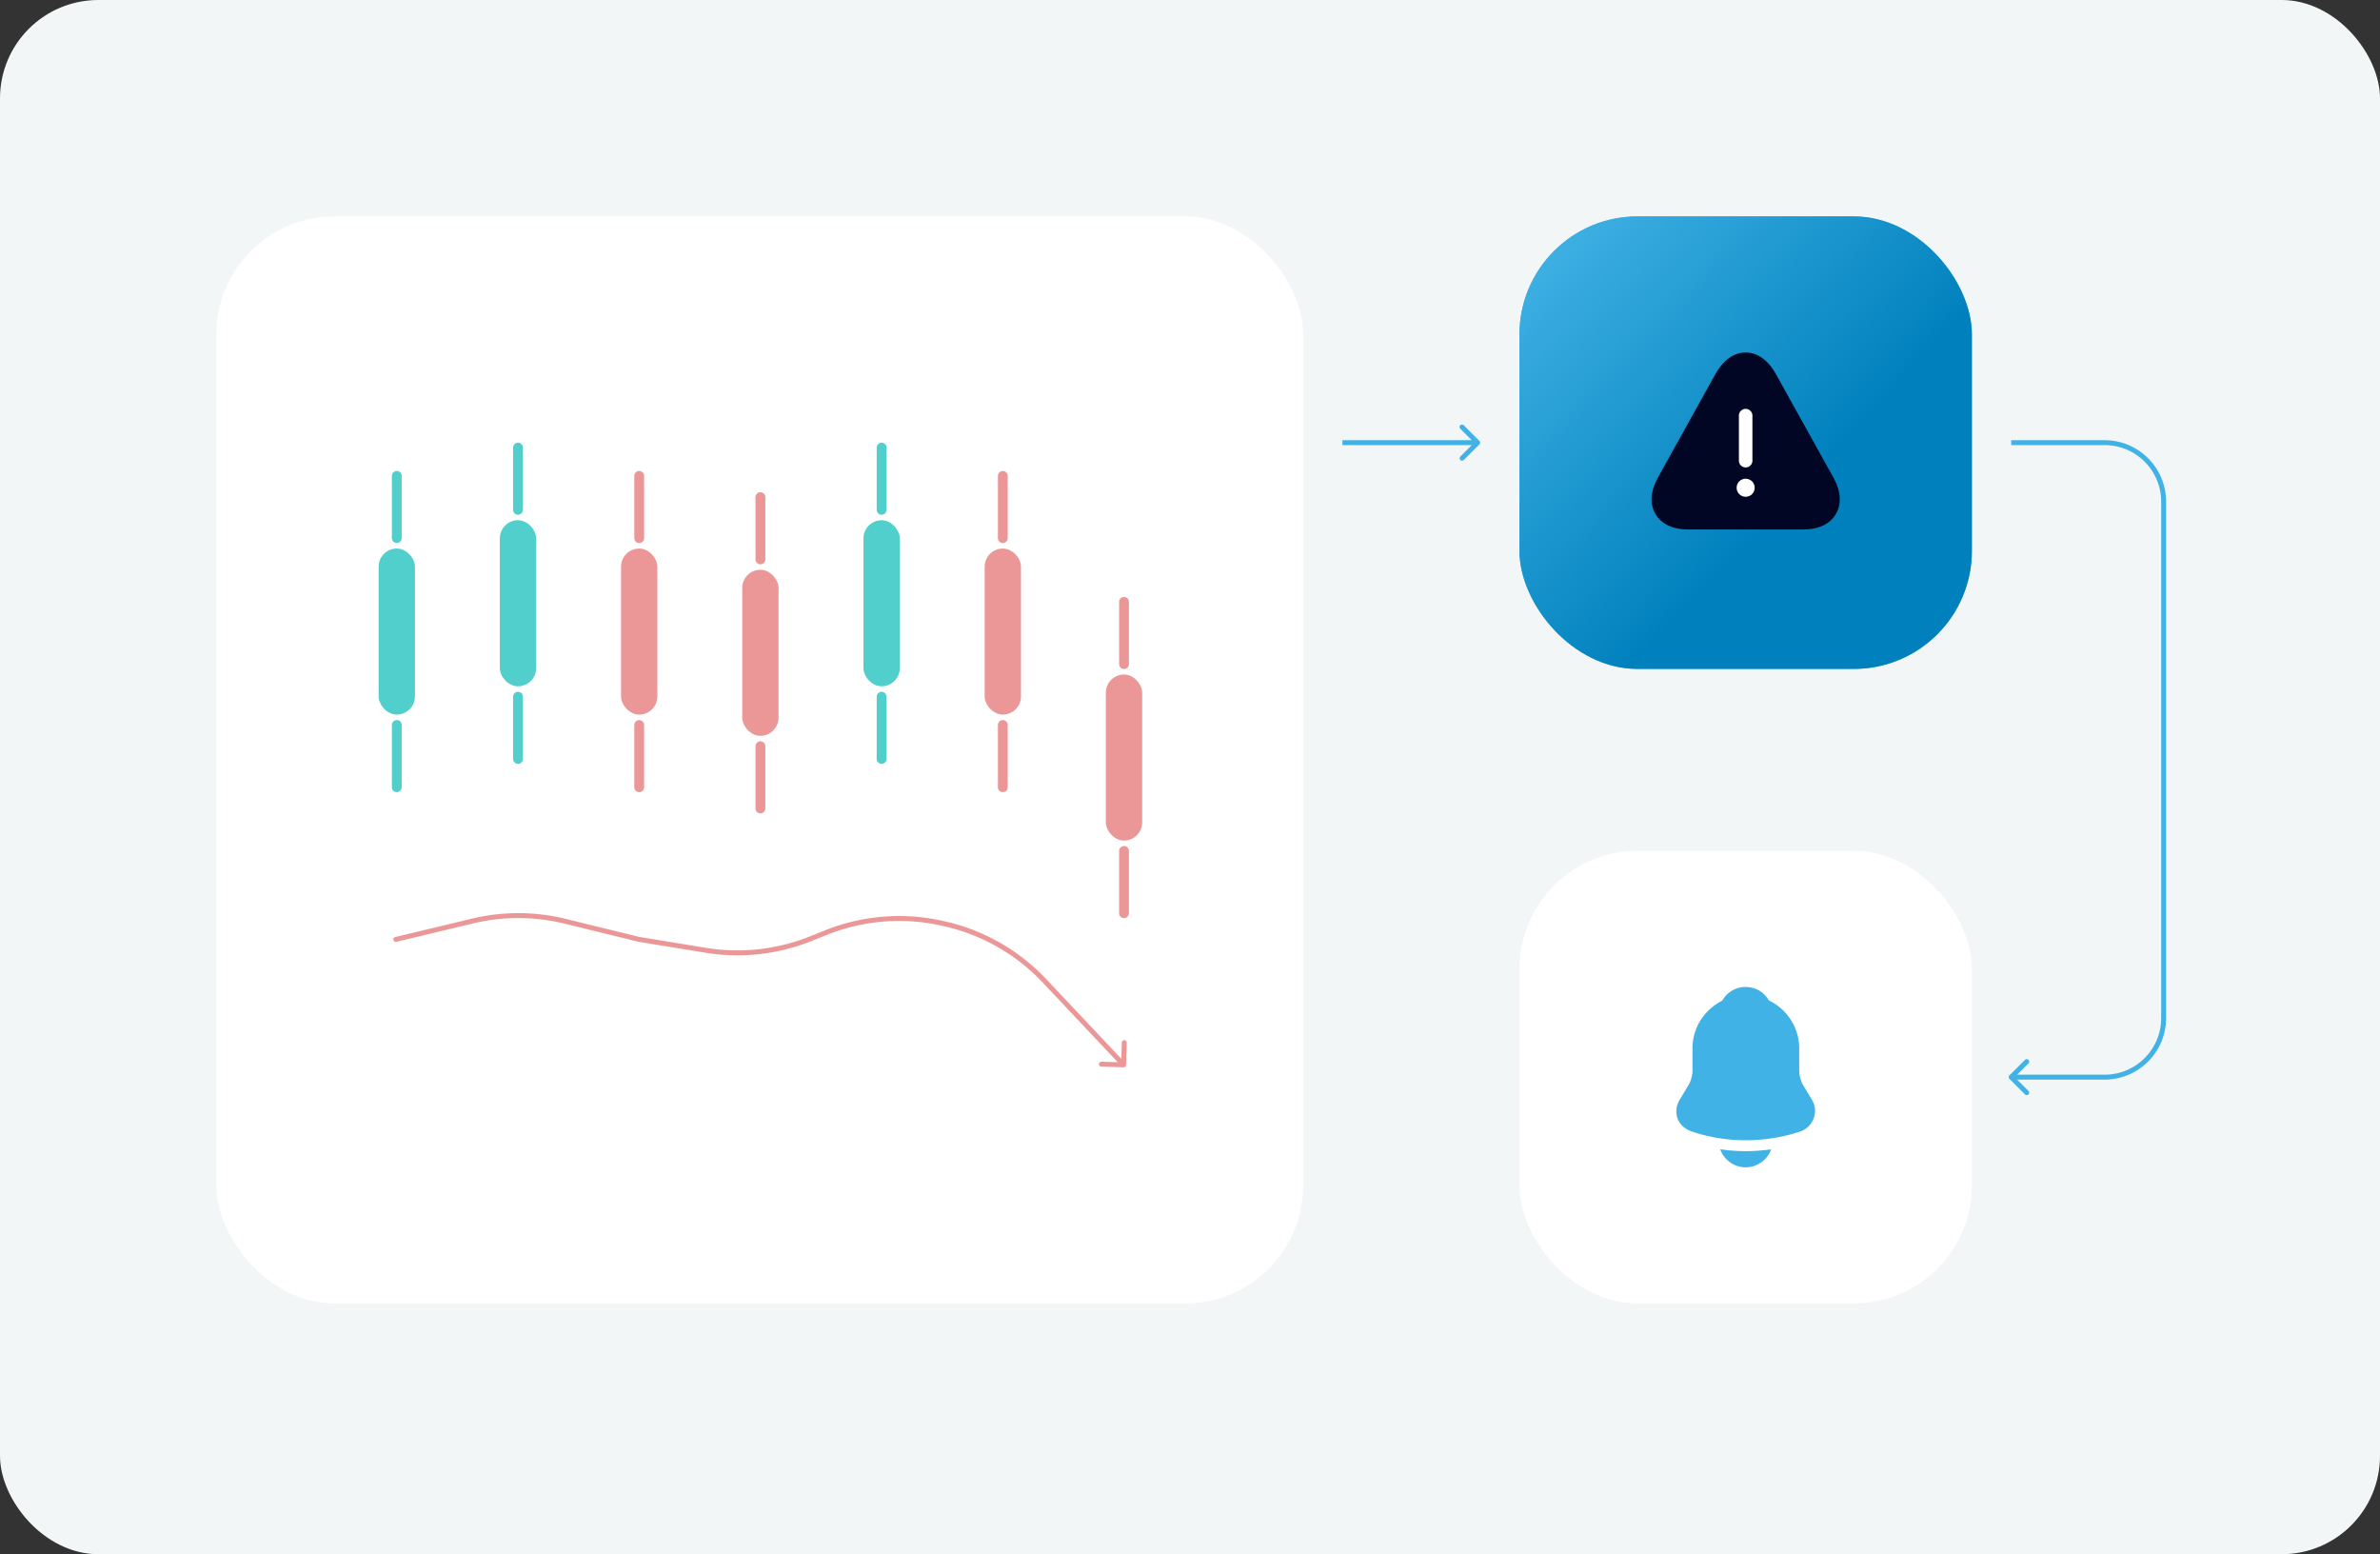 <svg width="484" height="316" viewBox="0 0 484 316" fill="none" xmlns="http://www.w3.org/2000/svg"><rect x="0" y="0" width="484" height="316" fill="#333333" stroke="none"/><g clip-path="url(#clip0_2710_2043)"><rect width="484" height="316" rx="20" fill="#F3F6F7"/><path d="M408.646 219.354a.502.502 0 0 1 0-.708l3.182-3.182a.502.502 0 0 1 .708.708L409.707 219l2.829 2.828a.502.502 0 0 1-.708.708l-3.182-3.182ZM428 219v.5-.5Zm12.5-117v105h-1V102h1ZM428 219.5h-19v-1h19v1Zm0-129h-19v-1h19v1ZM440.5 207c0 6.904-5.596 12.5-12.5 12.5v-1c6.351 0 11.5-5.149 11.5-11.5h1Zm-1-105c0-6.351-5.149-11.5-11.5-11.5v-1c6.904 0 12.5 5.596 12.5 12.5h-1ZM300.854 89.646a.5.5 0 0 1 0 .708l-3.182 3.181a.501.501 0 0 1-.708-.707L299.793 90l-2.829-2.828a.5.5 0 0 1 .708-.707l3.182 3.181ZM273 89.5h27.5v1H273v-1Z" fill="#41B2E5"/><rect x="309" y="44" width="92" height="92" rx="24" fill="#41B2E5"/><rect x="309" y="44" width="92" height="92" rx="24" fill="url(#paint0_linear_2710_2043)"/><path d="m372.893 97.187-11.733-21.12c-1.577-2.842-3.758-4.4-6.16-4.4s-4.583 1.558-6.16 4.4l-11.733 21.12c-1.485 2.695-1.65 5.28-.459 7.315 1.192 2.035 3.539 3.153 6.619 3.153h23.466c3.08 0 5.427-1.118 6.619-3.153 1.191-2.035 1.026-4.639-.459-7.315Z" fill="#000624"/><path d="M355 83.125c-.752 0-1.375.623-1.375 1.375v9.167c0 .751.623 1.375 1.375 1.375s1.375-.624 1.375-1.375V84.5c0-.752-.623-1.375-1.375-1.375ZM356.027 100.688l.275-.22c.33-.348.531-.825.531-1.301 0-.477-.201-.954-.531-1.302l-.275-.22a1.39 1.39 0 0 0-.33-.165 1.104 1.104 0 0 0-.349-.11 1.57 1.57 0 0 0-.715 0c-.11.018-.22.055-.33.11a1.39 1.39 0 0 0-.33.165l-.275.22c-.33.348-.531.825-.531 1.302 0 .476.201.953.531 1.301l.275.22c.11.074.22.129.33.165.11.055.22.092.33.11.129.019.257.037.367.037.11 0 .238-.018.348-.037.129-.018.239-.055.349-.11.11-.036.22-.091.33-.165Z" fill="#fff"/><rect x="44" y="44" width="221" height="221" rx="24" fill="#fff"/><rect x="77" y="111.526" width="7.386" height="33.763" rx="3.693" fill="#50CFCC"/><path d="M80.693 109.415v-12.66M80.693 160.06v-12.661" stroke="#50CFCC" stroke-width="2" stroke-linecap="round"/><rect x="101.648" y="105.772" width="7.386" height="33.763" rx="3.693" fill="#50CFCC"/><path d="M105.342 103.661V91M105.342 154.306v-12.661" stroke="#50CFCC" stroke-width="2" stroke-linecap="round"/><rect x="126.297" y="111.526" width="7.386" height="33.763" rx="3.693" fill="#EB9797"/><path d="M129.99 109.415v-12.66M129.99 160.06v-12.661" stroke="#EB9797" stroke-width="2" stroke-linecap="round"/><rect x="150.944" y="115.842" width="7.386" height="33.763" rx="3.693" fill="#EB9797"/><path d="M154.637 113.731V101.07M154.637 164.376v-12.661" stroke="#EB9797" stroke-width="2" stroke-linecap="round"/><rect x="175.593" y="105.772" width="7.386" height="33.763" rx="3.693" fill="#50CFCC"/><path d="M179.286 103.661V91M179.286 154.306v-12.661" stroke="#50CFCC" stroke-width="2" stroke-linecap="round"/><rect x="200.241" y="111.526" width="7.386" height="33.763" rx="3.693" fill="#EB9797"/><path d="M203.935 109.415v-12.66M203.935 160.06v-12.661" stroke="#EB9797" stroke-width="2" stroke-linecap="round"/><rect x="224.889" y="137.141" width="7.386" height="33.763" rx="3.693" fill="#EB9797"/><path d="M228.582 135.03v-12.661M228.582 185.675v-12.661" stroke="#EB9797" stroke-width="2" stroke-linecap="round"/><path d="M80.383 190.514a.5.5 0 1 0 .234.972l-.234-.972ZM130 191l-.119.486.019.004.019.003L130 191Zm98.485 26a.5.5 0 0 0 .515-.485l.133-4.498a.5.5 0 1 0-.999-.03l-.119 3.998-3.998-.118a.5.5 0 1 0-.03.999l4.498.134ZM212.4 199.414l-.364.343.364-.343Zm-131.783-7.928 15.57-3.737-.234-.972-15.57 3.737.234.972Zm34.184-3.694 15.08 3.694.238-.972-15.081-3.693-.237.971Zm15.118 3.701 13.525 2.209.161-.987-13.524-2.208-.162.986Zm35.092-.159 3.159-1.264-.371-.928-3.159 1.264.371.928Zm26.481-3.129.448.1.219-.976-.448-.1-.219.976Zm20.544 11.552 16.1 17.086.728-.686-16.101-17.086-.727.686Zm-20.096-11.452a39.504 39.504 0 0 1 20.096 11.452l.727-.686a40.502 40.502 0 0 0-20.604-11.742l-.219.976Zm-23.77 1.765a39.502 39.502 0 0 1 23.322-1.865l.219-.976a40.495 40.495 0 0 0-23.912 1.913l.371.928Zm-24.726 3.632a40.5 40.5 0 0 0 21.567-2.368l-.371-.928a39.513 39.513 0 0 1-21.035 2.309l-.161.987Zm-47.257-5.953a39.51 39.51 0 0 1 18.614.043l.237-.971a40.495 40.495 0 0 0-19.085-.044l.234.972Z" fill="#EB9797"/><rect x="309" y="173" width="92" height="92" rx="24" fill="#fff"/><path d="m368.456 223.565-1.833-3.043c-.385-.679-.733-1.962-.733-2.714v-4.638c0-4.308-2.53-8.03-6.179-9.772-.953-1.686-2.713-2.731-4.73-2.731a5.427 5.427 0 0 0-4.748 2.786c-3.575 1.779-6.05 5.464-6.05 9.717v4.638c0 .752-.348 2.035-.733 2.695l-1.852 3.062c-.733 1.228-.898 2.585-.44 3.832.44 1.228 1.485 2.181 2.842 2.64 3.556 1.21 7.296 1.796 11.036 1.796 3.74 0 7.48-.586 11.037-1.778a4.4 4.4 0 0 0 2.75-2.658 4.356 4.356 0 0 0-.367-3.832ZM360.188 233.685a5.526 5.526 0 0 1-5.188 3.648c-1.448 0-2.878-.586-3.887-1.631-.586-.55-1.026-1.284-1.283-2.035.238.036.476.055.733.091.422.055.862.11 1.302.147 1.045.092 2.108.147 3.172.147 1.045 0 2.09-.055 3.116-.147.385-.037.77-.055 1.137-.11.293-.037.587-.073.898-.11Z" fill="#41B2E5"/></g><defs><linearGradient id="paint0_linear_2710_2043" x1="197.151" y1="-50.175" x2="360.769" y2="105.072" gradientUnits="userSpaceOnUse"><stop stop-color="#E7F4BB"/><stop offset=".33" stop-color="#56DBC1"/><stop offset=".67" stop-color="#41B2E5"/><stop offset="1" stop-color="#0081BD"/></linearGradient><clipPath id="clip0_2710_2043"><rect width="484" height="316" rx="20" fill="#fff"/></clipPath></defs></svg>